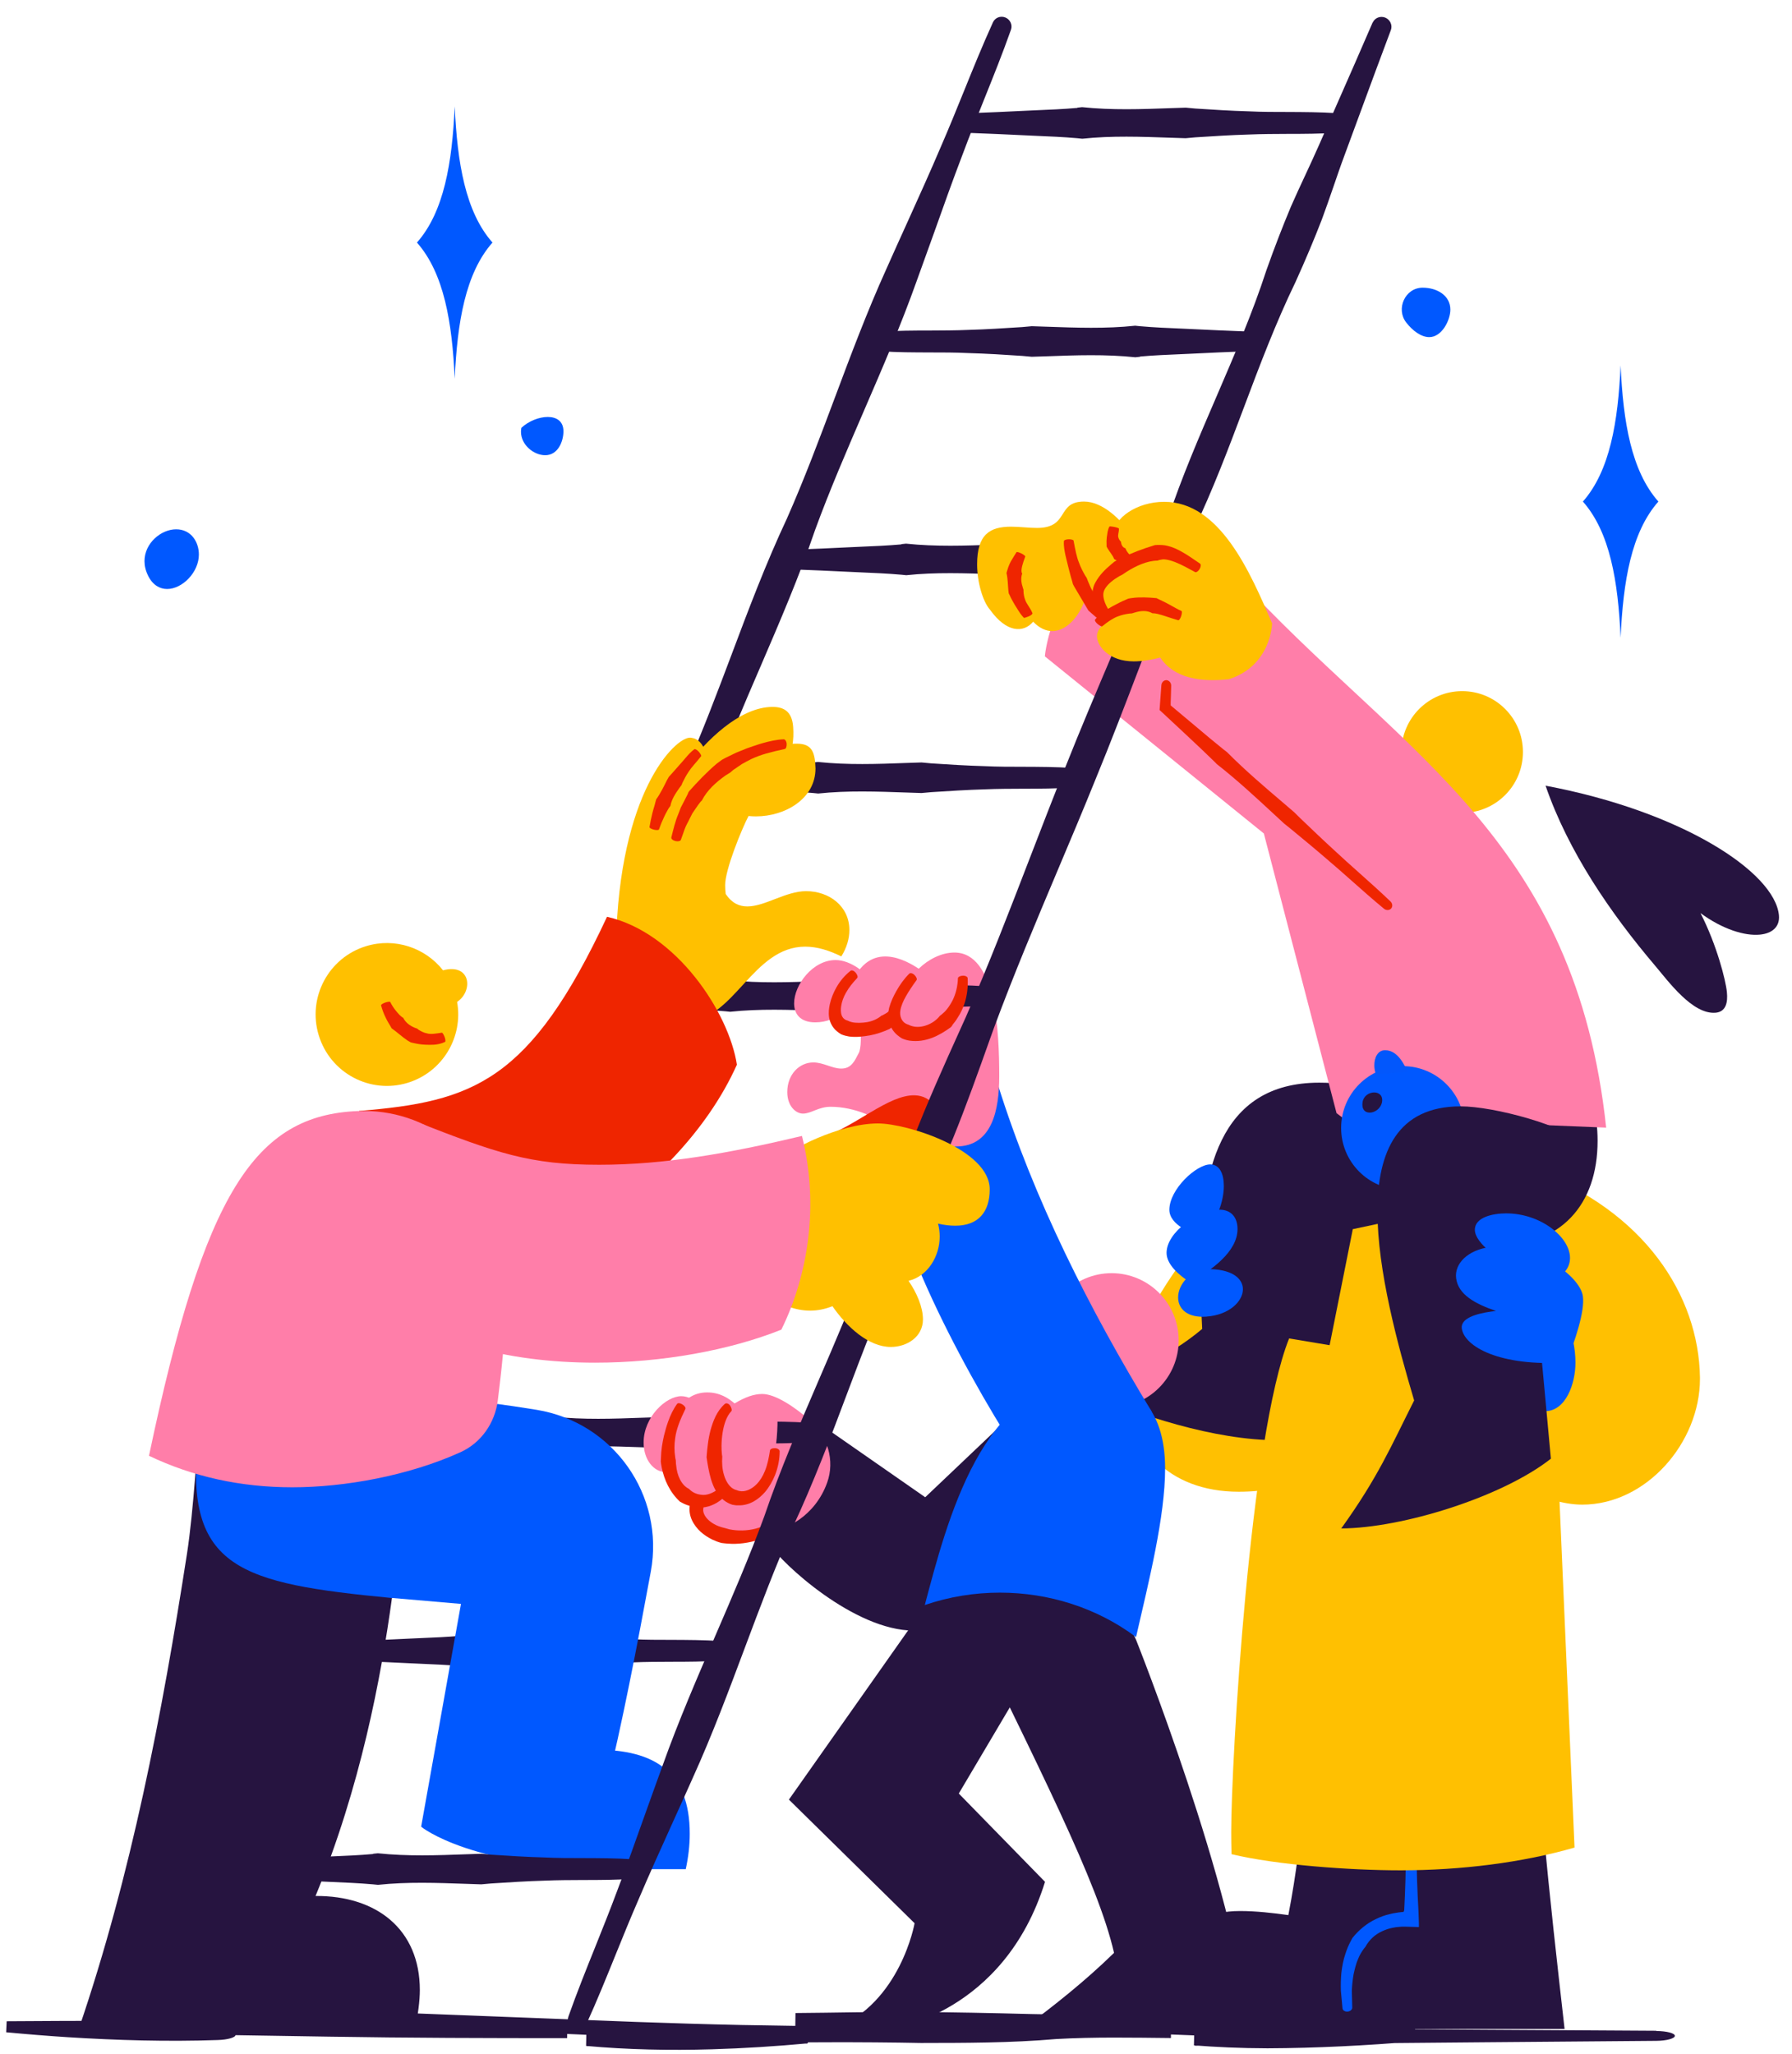 <svg width="178" height="204" viewBox="0 0 178 204" fill="none" xmlns="http://www.w3.org/2000/svg">
  <g clip-path="url(#clip0_6756_70109)">
    <path d="M76.438 153.367C77.618 155.239 84.84 161.938 90.771 161.938C96.702 161.938 103.323 154.636 105.248 145.021L101.758 139.336L91.902 148.696L81.605 141.531C81.605 141.531 77.071 147.322 76.438 153.367Z" fill="#261440"/>
    <path d="M70.077 146.544C69.891 147.035 69.804 147.495 69.804 147.924C69.804 150.661 73.319 152.085 76.114 152.085H76.126C77.971 152.085 80.964 150.586 82.163 147.24C82.951 145.045 82.2 142.582 80.442 141.046C78.927 139.721 77.02 138.44 75.71 138.44C74.89 138.44 74.027 138.744 72.965 139.379C72.35 138.85 71.499 138.284 70.239 138.284C67.413 138.284 66.537 141.493 66.537 142.364C66.537 143.621 68.214 145.374 70.071 146.55" fill="#FF7EA9"/>
    <path d="M79.257 149.424C77.264 152.198 74.258 153.031 71.885 152.509C70.445 152.192 68.892 151.004 69.215 149.536C69.55 148.012 71.83 146.569 74.084 147.067C74.643 147.191 75.171 147.403 75.73 147.627" fill="#FF7EA9"/>
    <path d="M70.501 148.79C70.7 148.56 70.93 148.342 71.209 148.168C71.6 147.919 72.048 147.732 72.513 147.633C73.401 147.422 74.29 147.596 75.252 147.956C75.426 148.019 75.644 147.863 75.737 147.621C75.83 147.378 75.774 147.123 75.606 147.048C74.675 146.613 73.464 146.246 72.29 146.433C71.681 146.513 71.091 146.7 70.538 146.986C70.153 147.185 69.781 147.428 69.433 147.732L69.191 147.95C68.905 148.348 68.657 148.808 68.545 149.337C68.421 149.872 68.501 150.469 68.719 150.948C69.172 151.918 69.961 152.509 70.768 152.907C71.054 153.038 71.352 153.156 71.669 153.237C71.868 153.268 72.066 153.28 72.259 153.299C73.333 153.386 74.395 153.231 75.395 152.913C76.109 152.671 76.792 152.354 77.42 151.937C78.196 151.427 78.91 150.749 79.438 149.978C79.544 149.822 79.463 149.573 79.252 149.424C79.041 149.275 78.786 149.256 78.674 149.381C78.121 150.009 77.5 150.587 76.823 151.029C76.283 151.383 75.693 151.651 75.066 151.812C74.203 152.036 73.296 152.055 72.445 151.881L72.01 151.757C71.793 151.713 71.576 151.645 71.358 151.564C70.75 151.327 70.172 150.892 69.948 150.388C69.712 149.903 69.905 149.374 70.371 148.945L70.495 148.784L70.501 148.79Z" fill="#EF2500"/>
    <path d="M118.619 123.606C115.775 127.394 112.023 132.749 112.023 137.967C112.023 143.515 115.948 148.148 123.041 148.148C133.673 148.148 141.691 140.044 141.691 128.619C141.691 122.35 138.691 116.814 131.611 116.814C128.034 116.814 123.233 118.432 121.072 119.974" fill="#FFC001"/>
    <path d="M140.281 109.681C136.965 108.455 134.611 107.522 131.04 107.522C120.967 107.522 119.228 116.628 119.228 125.858C119.228 127.929 119.315 130 119.414 131.978C116.029 134.839 111.502 136.854 107.496 138.054C112.999 140.561 120.675 143.036 126.941 143.036C128.096 143.036 129.202 142.949 130.239 142.768L134.375 122.07L146.504 119.501C146.504 119.501 146.74 111.627 140.288 109.687" fill="#261440"/>
    <path d="M119.589 122.475C119.502 122.556 119.371 122.587 119.21 122.587C118.496 122.587 116.154 121.673 116.154 120.149C116.154 118.109 118.831 115.64 120.216 115.64C121.135 115.64 121.564 116.566 121.564 117.773C121.564 119.303 120.874 121.299 119.589 122.475Z" fill="#0058FF"/>
    <path d="M118.223 127.357C117.049 126.61 115.875 125.547 115.875 124.427C115.875 122.337 119.086 120.136 121.129 120.136C122.315 120.136 122.924 120.926 122.924 122.058C122.924 124.334 120.291 126.175 118.216 127.357" fill="#0058FF"/>
    <path d="M119.843 130.759C119.713 130.766 119.595 130.772 119.47 130.772C117.762 130.772 117.023 129.864 117.023 128.85C117.023 127.544 118.241 126.045 120.185 126.045C120.24 126.045 120.29 126.045 120.346 126.045C122.52 126.132 123.458 127.046 123.458 128.041C123.458 129.254 122.073 130.598 119.843 130.753" fill="#0058FF"/>
    <path d="M91.865 159.561L78.363 178.724L90.846 191.001C90.846 191.001 89.468 198.9 82.86 201.493H88.48C88.48 201.493 99.709 200.05 103.802 186.89L95.237 178.12L108.025 156.526C108.025 156.526 100.38 151.725 91.865 159.567" fill="#261440"/>
    <path d="M94.199 157.061C103.329 175.826 109.049 186.927 110.657 193.943C107.844 196.698 104.639 199.248 101.59 201.494H124.047C122.625 187.35 112.849 162.864 112.849 162.864C107.254 150.344 94.205 157.061 94.205 157.061" fill="#261440"/>
    <path d="M117.079 133.11C117.079 136.792 114.098 139.777 110.415 139.777C106.733 139.777 103.758 136.792 103.758 133.11C103.758 129.428 106.739 126.442 110.415 126.442C114.092 126.442 117.079 129.428 117.079 133.11Z" fill="#FF7EA9"/>
    <path d="M91.864 159.399C94.286 158.572 96.813 158.168 99.323 158.168C104.167 158.168 108.961 159.673 112.843 162.584C114.104 157.08 115.731 150.655 115.731 145.828C115.731 139.677 112.532 137.053 108.172 137.053C97.559 137.053 94.037 151.227 91.857 159.412" fill="#0058FF"/>
    <path d="M103.839 148.267C99.548 142.738 90.48 127.17 88.549 117.785C88.549 117.785 89.189 108.823 99.138 107.771C102.703 119.122 108.205 130.006 114.403 140.194" fill="#0058FF"/>
    <path d="M84.505 97.895C86.349 93.137 90.163 95.488 91.256 96.203C92.243 95.252 93.547 94.599 94.802 94.599C98.951 94.599 99.255 102.485 99.255 106.895C99.255 110.222 98.559 113.86 94.963 113.86C94.336 113.86 93.628 113.749 92.814 113.512C89.734 113.008 87.536 111.976 86.008 110.633C84.89 110.185 83.698 109.917 82.499 109.917C81.3 109.917 80.58 110.595 79.76 110.595C79.052 110.595 78.201 109.855 78.201 108.456C78.201 106.683 79.412 105.514 80.785 105.514C81.785 105.514 82.666 106.123 83.561 106.123C84.573 106.123 84.884 105.389 85.337 104.506C85.927 102.815 84.822 98.349 84.499 97.895" fill="#FF7EA9"/>
    <path d="M132.761 110.558L125.538 82.775L103.789 65.187C103.789 65.187 104.131 59.925 109.136 54.172L141.965 80.145L146.549 114.663C146.549 114.663 141.624 117.455 132.761 110.552" fill="#FF7EA9"/>
    <path d="M129.63 177.854C129.245 181.983 128.779 186.057 127.972 190.193C126.45 189.982 124.773 189.789 123.171 189.789C116.942 189.789 114.793 194.621 114.793 197.75C114.793 199.006 115.079 200.256 115.557 201.5H142.647L141.417 179.831" fill="#261440"/>
    <path d="M140.964 171.479C140.275 174.775 140.144 179.825 140.144 184.558C140.144 186.71 140.169 188.794 140.182 190.622C139.989 190.616 139.803 190.61 139.61 190.61C136.052 190.61 133.723 192.787 133.723 197.681C133.723 198.509 133.859 199.995 134.164 201.5H155.41C153.938 188.452 152.41 175.241 152.199 162.168" fill="#261440"/>
    <path d="M134.183 192.749C133.96 193.166 133.78 193.595 133.643 194.031C133.426 194.653 133.314 195.293 133.239 195.927C133.184 196.531 133.171 197.122 133.19 197.713L133.351 199.454C133.37 199.659 133.606 199.802 133.86 199.777C134.121 199.752 134.326 199.572 134.32 199.379L134.277 197.706C134.301 197.159 134.357 196.618 134.45 196.083C134.568 195.536 134.699 195.001 134.916 194.509C135.059 194.161 135.245 193.838 135.463 193.545L135.624 193.346C135.984 192.681 136.556 192.134 137.258 191.81C137.605 191.648 137.972 191.518 138.357 191.449C138.543 191.406 138.736 191.381 138.934 191.369C139.034 191.362 139.127 191.344 139.226 191.344H139.674L140.94 191.381V190.995L140.903 189.926L140.816 188.234L140.754 186.636C140.723 185.871 140.723 185.106 140.717 184.334C140.717 183.377 140.704 182.388 140.649 181.411C140.636 181.212 140.419 181.057 140.158 181.057C139.897 181.057 139.686 181.212 139.68 181.411C139.63 182.388 139.63 183.383 139.63 184.341C139.63 185.106 139.63 185.871 139.605 186.642L139.549 188.24L139.512 189.043L139.493 189.441C139.487 189.565 139.481 189.752 139.475 189.733C139.462 189.77 139.444 189.801 139.431 189.826C139.431 189.839 139.438 189.857 139.431 189.87L139.313 189.888H139.27L139.108 189.907C138.99 189.913 138.872 189.938 138.754 189.957C138.518 189.988 138.282 190.031 138.046 190.094C137.574 190.199 137.109 190.373 136.661 190.591C135.761 191.014 134.96 191.68 134.339 192.463L134.183 192.749Z" fill="#0058FF"/>
    <path d="M128.048 132.924C124.16 142.626 122.297 174.85 122.297 181.921C122.297 182.661 122.309 183.401 122.328 184.142C126.781 185.217 134.097 185.746 139.109 185.746C145.145 185.746 151.213 184.981 156.399 183.488L154.399 137.327" fill="#FFC001"/>
    <path d="M152.213 116.149C163.373 120.229 168.733 128.688 168.857 136.78C168.857 136.836 168.857 136.891 168.857 136.947C168.857 143.248 163.541 149.43 157.163 149.43C153.281 149.43 147.679 146.47 144.76 141.506C144.76 141.506 134.73 116.728 152.213 116.149Z" fill="#FFC001"/>
    <path d="M81.691 112.94C84.939 111.907 88.256 108.692 90.877 108.779C92.547 108.835 93.38 110.241 93.324 111.852C93.206 115.241 89.299 116.23 86.2 116.131C84.964 116.087 83.772 115.876 82.791 115.54" fill="#EF2500"/>
    <path d="M54.514 174.009C56.117 173.916 57.644 173.767 59.172 173.767C65.047 173.767 68.513 175.987 68.513 182.119C68.513 183.295 68.364 184.495 68.115 185.633H61.892C46.888 185.633 41.826 181.41 41.826 181.41L54.508 174.015L54.514 174.009Z" fill="#0058FF"/>
    <path d="M157.049 105.956C158.055 108.083 158.689 110.714 158.689 113.295C158.689 119.645 155.068 123.781 148.305 123.781C143.802 123.781 143.492 123.657 143.492 120.062C143.492 119.054 143.566 118.034 143.566 117.145C143.566 115.658 143.225 111.653 143.225 109.234C143.225 108.375 143.256 107.517 143.336 106.653C147.845 105.801 152.516 106.391 157.055 105.956" fill="#261440"/>
    <path d="M151.274 74.684C151.274 78.024 148.573 80.729 145.238 80.729C141.903 80.729 139.201 78.024 139.201 74.684C139.201 71.344 141.903 68.639 145.238 68.639C148.573 68.639 151.274 71.344 151.274 74.684Z" fill="#FFC000"/>
    <path d="M168.913 90.687C170.528 93.84 171.422 97.361 171.534 98.536C171.633 99.544 171.447 100.476 170.422 100.576C170.416 100.576 170.404 100.576 170.397 100.576C168.118 100.763 165.721 97.46 164.423 95.93C159.982 90.706 155.772 84.567 153.523 78.03C167.062 80.574 176.291 86.613 176.701 90.898C176.807 92.03 176.049 92.702 174.807 92.82C173.316 92.963 171.124 92.304 168.907 90.681" fill="#261440"/>
    <path d="M136.344 2.233C135.189 4.92 134.009 7.6 132.829 10.281L130.997 14.454C130.568 15.431 130.115 16.395 129.668 17.365C129.177 18.416 128.687 19.467 128.221 20.537C127.42 22.453 126.619 24.505 125.793 26.837C124.408 31.098 122.594 35.296 120.849 39.351C119.135 43.325 117.359 47.436 115.98 51.603C114.253 56.088 112.341 60.597 110.49 64.951C108.919 68.645 107.298 72.464 105.795 76.258C104.596 79.243 103.441 82.247 102.279 85.251C100.273 90.457 98.199 95.837 95.932 101.017L95.398 102.199C93.765 105.813 92.076 109.557 90.635 113.32C89.647 115.832 88.71 118.364 87.772 120.895C87.163 122.543 86.554 124.185 85.927 125.833C84.542 129.602 82.921 133.365 81.35 137.004C79.456 141.407 77.493 145.96 75.922 150.575C74.456 154.586 72.724 158.585 71.053 162.454C69.252 166.621 67.389 170.925 65.836 175.285C65.246 176.902 64.668 178.525 64.085 180.148C63.172 182.717 62.259 185.286 61.284 187.836C60.601 189.677 59.868 191.493 59.141 193.315C58.228 195.585 57.284 197.936 56.452 200.293C56.284 200.772 56.539 201.307 57.017 201.5C57.495 201.693 58.036 201.481 58.247 201.015C59.284 198.738 60.234 196.387 61.153 194.117C61.886 192.301 62.625 190.491 63.408 188.688C64.476 186.175 65.606 183.681 66.73 181.193C67.438 179.632 68.146 178.071 68.836 176.516C70.749 172.293 72.394 167.896 73.984 163.648C75.462 159.705 76.99 155.625 78.71 151.738C80.791 147.303 82.542 142.663 84.225 138.179C85.623 134.472 87.07 130.635 88.691 126.953C89.386 125.33 90.094 123.706 90.802 122.089C91.877 119.626 92.957 117.17 93.982 114.694C94.224 114.116 94.467 113.537 94.703 112.953C95.994 109.756 97.162 106.484 98.292 103.306L98.702 102.162C100.665 96.85 102.907 91.533 105.074 86.395C106.329 83.429 107.577 80.468 108.782 77.489C110.341 73.708 111.819 69.827 113.253 66.076C114.943 61.66 116.688 57.089 118.539 52.704C120.451 48.711 122.035 44.519 123.557 40.464C125.109 36.328 126.724 32.056 128.687 28C129.699 25.768 130.55 23.74 131.301 21.793C131.705 20.705 132.084 19.61 132.463 18.509C132.81 17.502 133.152 16.488 133.525 15.493L135.121 11.164C136.127 8.434 137.133 5.697 138.158 2.979C138.338 2.494 138.077 1.947 137.593 1.748C137.108 1.555 136.555 1.773 136.35 2.245" fill="#261440"/>
    <path d="M20.531 201.002C21.686 198.315 22.866 195.635 24.046 192.954L25.878 188.781C26.307 187.804 26.76 186.84 27.207 185.87C27.698 184.819 28.189 183.768 28.654 182.698C29.456 180.783 30.257 178.73 31.083 176.398C32.468 172.137 34.281 167.939 36.026 163.884C37.74 159.91 39.517 155.799 40.895 151.632C42.622 147.147 44.535 142.638 46.386 138.285C47.957 134.59 49.578 130.771 51.081 126.978C52.279 123.992 53.441 120.988 54.596 117.984C56.602 112.778 58.676 107.398 60.943 102.218L61.477 101.036C63.111 97.422 64.8 93.678 66.241 89.915C67.228 87.403 68.166 84.871 69.104 82.34C69.712 80.692 70.321 79.05 70.948 77.402C72.333 73.633 73.954 69.87 75.525 66.231C77.42 61.828 79.382 57.275 80.953 52.661C82.419 48.649 84.152 44.65 85.822 40.781C87.624 36.614 89.487 32.31 91.039 27.95C91.629 26.333 92.207 24.71 92.791 23.087C93.704 20.518 94.617 17.95 95.592 15.399C96.275 13.559 97.008 11.742 97.734 9.92C98.647 7.65 99.591 5.299 100.423 2.942C100.591 2.463 100.336 1.928 99.858 1.735C99.38 1.542 98.84 1.754 98.629 2.22C97.591 4.503 96.641 6.848 95.722 9.118C94.989 10.934 94.25 12.744 93.468 14.547C92.399 17.06 91.269 19.554 90.145 22.042C89.437 23.603 88.729 25.164 88.04 26.719C86.127 30.942 84.481 35.339 82.891 39.587C81.413 43.53 79.885 47.61 78.165 51.498C76.084 55.932 74.333 60.572 72.65 65.056C71.252 68.763 69.805 72.6 68.184 76.288C67.489 77.912 66.781 79.535 66.073 81.152C64.999 83.615 63.918 86.072 62.893 88.547C62.651 89.126 62.409 89.704 62.173 90.289C60.881 93.485 59.713 96.757 58.583 99.935L58.173 101.079C56.211 106.391 53.969 111.709 51.801 116.846C50.547 119.813 49.298 122.773 48.093 125.752C46.535 129.534 45.056 133.415 43.622 137.165C41.933 141.581 40.188 146.152 38.337 150.537C36.424 154.53 34.84 158.722 33.319 162.777C31.76 166.913 30.151 171.186 28.183 175.241C27.17 177.474 26.319 179.501 25.568 181.448C25.164 182.536 24.785 183.631 24.407 184.732C24.059 185.739 23.717 186.753 23.345 187.748L21.748 192.077C20.742 194.808 19.736 197.544 18.712 200.262C18.531 200.747 18.792 201.294 19.277 201.493C19.761 201.686 20.314 201.469 20.519 200.996" fill="#261440"/>
    <path d="M107.018 10.716C106.323 10.772 105.627 10.828 104.938 10.859L101.932 10.996C100.038 11.089 98.137 11.177 96.243 11.245C95.908 11.257 95.641 11.705 95.641 12.234C95.641 12.762 95.908 13.185 96.243 13.198C98.15 13.266 100.056 13.353 101.963 13.447L104.932 13.583C105.627 13.614 106.323 13.671 107.018 13.726L107.503 13.776C110.415 13.465 113.39 13.577 116.272 13.677L117.769 13.726L118.738 13.639C120.514 13.527 122.284 13.409 124.066 13.36C125.346 13.304 126.625 13.304 127.904 13.297C129.5 13.297 131.146 13.291 132.773 13.179C133.103 13.161 133.363 12.719 133.363 12.203C133.363 11.687 133.103 11.264 132.773 11.239C131.146 11.133 129.488 11.127 127.892 11.12C126.619 11.12 125.339 11.12 124.06 11.058C122.278 11.009 120.501 10.897 118.719 10.778L117.781 10.691L116.272 10.741C113.397 10.847 110.415 10.953 107.49 10.642L107.018 10.691V10.716Z" fill="#261440"/>
    <path d="M113.241 35.408C113.937 35.352 114.632 35.296 115.322 35.265L118.328 35.128C120.222 35.035 122.122 34.947 124.016 34.879C124.352 34.867 124.619 34.419 124.619 33.89C124.619 33.361 124.352 32.938 124.016 32.926C122.11 32.858 120.203 32.771 118.297 32.677L115.328 32.541C114.632 32.509 113.937 32.453 113.241 32.397L112.757 32.348C109.844 32.659 106.869 32.547 103.987 32.447L102.491 32.397L101.522 32.484C99.746 32.596 97.976 32.715 96.193 32.764C94.914 32.82 93.641 32.82 92.361 32.827C90.765 32.827 89.12 32.833 87.492 32.945C87.163 32.963 86.902 33.405 86.902 33.921C86.902 34.437 87.163 34.86 87.492 34.885C89.126 34.997 90.772 34.997 92.374 35.003C93.647 35.003 94.926 35.003 96.206 35.066C97.982 35.115 99.764 35.227 101.547 35.346L102.485 35.432L103.994 35.383C106.869 35.277 109.844 35.171 112.775 35.482L113.247 35.432L113.241 35.408Z" fill="#261440"/>
    <path d="M89.53 54.066C88.834 54.122 88.139 54.178 87.45 54.209L84.444 54.346C82.549 54.439 80.649 54.526 78.755 54.594C78.419 54.607 78.152 55.055 78.152 55.583C78.152 56.112 78.419 56.535 78.755 56.547C80.661 56.616 82.568 56.703 84.475 56.796L87.443 56.933C88.139 56.964 88.834 57.02 89.53 57.076L90.014 57.126C92.927 56.815 95.902 56.927 98.784 57.026L100.28 57.076L101.249 56.989C103.026 56.877 104.796 56.759 106.578 56.709C107.857 56.653 109.13 56.653 110.41 56.647C112.006 56.647 113.652 56.641 115.279 56.529C115.608 56.51 115.869 56.069 115.869 55.552C115.869 55.036 115.608 54.613 115.279 54.588C113.646 54.476 112 54.476 110.397 54.47C109.124 54.47 107.845 54.47 106.566 54.408C104.789 54.358 103.007 54.246 101.224 54.128L100.287 54.041L98.778 54.091C95.902 54.197 92.927 54.302 89.996 53.991L89.524 54.041L89.53 54.066Z" fill="#261440"/>
    <path d="M80.784 75.748C80.088 75.803 79.393 75.859 78.703 75.891L75.698 76.027C73.803 76.121 71.903 76.208 70.009 76.276C69.673 76.289 69.406 76.736 69.406 77.265C69.406 77.794 69.673 78.217 70.009 78.229C71.915 78.297 73.822 78.385 75.729 78.478L78.697 78.615C79.393 78.646 80.088 78.702 80.784 78.758L81.268 78.808C84.181 78.496 87.156 78.609 90.038 78.708L91.534 78.758L92.503 78.671C94.279 78.559 96.049 78.441 97.832 78.391C99.111 78.335 100.384 78.335 101.664 78.329C103.26 78.329 104.906 78.322 106.533 78.21C106.862 78.192 107.123 77.75 107.123 77.234C107.123 76.718 106.862 76.295 106.533 76.27C104.906 76.164 103.254 76.158 101.651 76.152C100.378 76.152 99.099 76.152 97.819 76.09C96.037 76.04 94.261 75.928 92.478 75.81L91.541 75.723L90.031 75.772C87.156 75.878 84.175 75.984 81.25 75.673L80.778 75.723L80.784 75.748Z" fill="#261440"/>
    <path d="M72.04 97.422C71.344 97.478 70.649 97.534 69.959 97.565L66.953 97.702C65.059 97.796 63.159 97.882 61.264 97.951C60.929 97.963 60.662 98.411 60.662 98.94C60.662 99.469 60.929 99.891 61.264 99.904C63.171 99.972 65.078 100.059 66.984 100.153L69.953 100.289C70.649 100.321 71.344 100.377 72.04 100.433L72.524 100.482C75.437 100.171 78.412 100.283 81.293 100.383L82.79 100.433L83.759 100.345C85.535 100.234 87.305 100.115 89.088 100.066C90.367 100.01 91.64 100.01 92.92 100.003C94.516 100.003 96.162 99.997 97.789 99.885C98.118 99.867 98.379 99.425 98.379 98.909C98.379 98.392 98.118 97.97 97.789 97.945C96.155 97.833 94.51 97.833 92.907 97.827C91.634 97.827 90.355 97.827 89.075 97.764C87.299 97.715 85.517 97.603 83.734 97.484L82.796 97.397L81.287 97.447C78.412 97.553 75.431 97.659 72.506 97.348L72.034 97.397L72.04 97.422Z" fill="#261440"/>
    <path d="M63.296 119.097C62.6 119.153 61.904 119.209 61.215 119.24L58.209 119.377C56.315 119.47 54.415 119.557 52.52 119.626C52.185 119.638 51.918 120.086 51.918 120.615C51.918 121.143 52.185 121.566 52.52 121.579C54.427 121.647 56.334 121.734 58.24 121.827L61.209 121.964C61.904 121.995 62.6 122.051 63.296 122.107L63.78 122.157C66.693 121.846 69.668 121.958 72.549 122.058L74.046 122.107L75.015 122.02C76.791 121.908 78.561 121.79 80.344 121.74C81.623 121.684 82.896 121.684 84.175 121.678C85.772 121.678 87.417 121.672 89.044 121.56C89.374 121.541 89.635 121.1 89.635 120.584C89.635 120.067 89.374 119.644 89.044 119.62C87.411 119.508 85.765 119.508 84.163 119.501C82.89 119.501 81.611 119.501 80.331 119.439C78.555 119.389 76.772 119.277 74.99 119.159L74.052 119.072L72.543 119.122C69.668 119.228 66.693 119.333 63.761 119.022L63.289 119.072L63.296 119.097Z" fill="#261440"/>
    <path d="M54.546 140.773C53.85 140.829 53.154 140.885 52.465 140.916L49.459 141.053C47.565 141.146 45.665 141.233 43.77 141.302C43.435 141.314 43.168 141.762 43.168 142.29C43.168 142.819 43.435 143.242 43.77 143.254C45.677 143.323 47.584 143.41 49.49 143.503L52.459 143.64C53.154 143.671 53.85 143.727 54.546 143.783L55.03 143.833C57.943 143.522 60.918 143.634 63.799 143.733L65.296 143.783L66.265 143.696C68.041 143.584 69.811 143.466 71.594 143.416C72.873 143.36 74.146 143.36 75.425 143.354C77.022 143.354 78.667 143.348 80.294 143.236C80.624 143.217 80.885 142.776 80.885 142.259C80.885 141.743 80.624 141.32 80.294 141.295C78.661 141.19 77.015 141.183 75.413 141.177C74.14 141.177 72.861 141.177 71.581 141.115C69.805 141.065 68.022 140.953 66.24 140.835L65.302 140.748L63.793 140.798C60.918 140.903 57.943 141.009 55.011 140.698L54.539 140.748L54.546 140.773Z" fill="#261440"/>
    <path d="M45.801 162.454C45.106 162.51 44.41 162.565 43.721 162.597L40.715 162.733C38.821 162.827 36.92 162.914 35.026 162.982C34.691 162.995 34.424 163.442 34.424 163.971C34.424 164.5 34.691 164.923 35.026 164.935C36.933 165.004 38.84 165.091 40.746 165.184L43.715 165.321C44.41 165.352 45.106 165.408 45.801 165.464L46.286 165.514C49.199 165.203 52.173 165.315 55.055 165.414L56.552 165.464L57.521 165.377C59.297 165.265 61.067 165.147 62.849 165.097C64.129 165.041 65.402 165.041 66.688 165.035C68.284 165.035 69.929 165.028 71.557 164.916C71.886 164.898 72.147 164.456 72.147 163.94C72.147 163.424 71.886 163.001 71.557 162.976C69.923 162.87 68.271 162.864 66.675 162.858C65.402 162.858 64.123 162.858 62.843 162.796C61.067 162.746 59.285 162.634 57.502 162.516L56.564 162.429L55.055 162.478C52.18 162.584 49.199 162.69 46.273 162.379L45.801 162.429V162.454Z" fill="#261440"/>
    <path d="M37.057 184.128C36.362 184.184 35.666 184.24 34.977 184.271L31.971 184.408C30.077 184.502 28.176 184.589 26.282 184.657C25.947 184.669 25.68 185.117 25.68 185.646C25.68 186.175 25.947 186.598 26.282 186.61C28.189 186.678 30.095 186.765 32.002 186.859L34.971 186.996C35.666 187.027 36.362 187.083 37.057 187.139L37.542 187.188C40.455 186.877 43.429 186.989 46.311 187.089L47.808 187.139L48.777 187.052C50.553 186.94 52.323 186.821 54.105 186.772C55.385 186.716 56.658 186.716 57.943 186.709C59.539 186.709 61.185 186.703 62.812 186.591C63.142 186.573 63.402 186.131 63.402 185.615C63.402 185.099 63.142 184.676 62.812 184.651C61.179 184.539 59.527 184.539 57.931 184.533C56.658 184.533 55.378 184.533 54.099 184.47C52.323 184.421 50.54 184.309 48.758 184.191L47.82 184.103L46.311 184.153C43.436 184.259 40.461 184.365 37.529 184.054L37.057 184.103V184.128Z" fill="#261440"/>
    <path d="M102.627 61.748C103.255 62.395 103.901 62.675 104.522 62.675C106.031 62.675 107.403 61.032 107.956 58.986C108.894 60.093 110.223 60.933 111.353 60.933C112.571 60.933 113.558 59.95 113.558 57.257C113.558 56.075 113.148 54.16 112.403 53.127C111.322 51.573 109.515 49.812 107.677 49.812C104.901 49.812 106.254 52.431 103.006 52.431C102.155 52.431 101.28 52.306 100.429 52.306C98.305 52.306 97.057 53.084 97.057 56.044C97.057 57.817 97.622 59.733 98.33 60.541C99.982 62.861 101.665 62.873 102.621 61.748" fill="#FFC000"/>
    <path d="M108.21 60.721C108.359 60.87 108.545 61.001 108.694 61.144C108.911 61.355 109.197 61.523 109.446 61.704C109.98 61.99 110.557 62.257 111.197 62.257C111.309 62.27 111.402 62.052 111.408 61.791C111.408 61.529 111.358 61.306 111.29 61.287C110.868 61.243 110.495 60.964 110.141 60.702C109.973 60.522 109.793 60.379 109.65 60.18C109.545 60.043 109.439 59.912 109.359 59.757L109.303 59.645C108.719 59.178 108.359 58.457 108.085 57.761C108.036 57.636 107.986 57.518 107.943 57.394L107.8 57.176C107.564 56.772 107.346 56.342 107.185 55.901C107.048 55.584 106.968 55.254 106.887 54.931C106.794 54.52 106.707 54.091 106.638 53.693C106.62 53.612 106.396 53.55 106.142 53.556C105.887 53.562 105.676 53.643 105.676 53.749C105.645 54.253 105.744 54.719 105.837 55.173C105.924 55.528 106.011 55.882 106.098 56.243C106.228 56.74 106.346 57.238 106.502 57.736L106.57 58.003C106.632 58.134 106.707 58.264 106.781 58.389C107.216 59.123 107.657 59.869 108.104 60.621L108.21 60.721Z" fill="#EF2500"/>
    <path d="M101.496 56.908C101.478 56.815 101.459 56.728 101.465 56.635C101.471 56.504 101.496 56.361 101.533 56.206C101.608 55.913 101.72 55.59 101.838 55.273C101.856 55.217 101.676 55.074 101.447 54.962C101.211 54.843 100.999 54.794 100.968 54.843C100.788 55.136 100.596 55.416 100.409 55.751C100.316 55.926 100.223 56.118 100.149 56.336C100.099 56.485 100.049 56.641 100.006 56.796L99.975 56.908C100.117 57.524 100.105 58.053 100.161 58.637L100.198 58.936L100.291 59.11C100.434 59.44 100.614 59.751 100.794 60.062L101.192 60.696C101.353 60.951 101.552 61.206 101.695 61.355C101.72 61.38 101.931 61.318 102.173 61.218C102.409 61.119 102.577 60.982 102.552 60.895C102.409 60.541 102.241 60.329 102.105 60.099C101.993 59.925 101.887 59.744 101.825 59.552C101.726 59.29 101.676 59.004 101.664 58.724V58.575L101.596 58.351C101.453 57.934 101.372 57.4 101.533 56.977L101.515 56.914L101.496 56.908Z" fill="#EF2500"/>
    <path d="M138.134 111.112C136.979 105.371 135.327 97.143 132.96 85.388L115.732 70.281C115.956 67.525 116.515 65.137 120.136 60.559L124.446 58.942C139.829 75.144 156.529 83.771 159.541 111.989L138.14 111.112H138.134Z" fill="#FF7EA9"/>
    <path d="M121.577 74.466L120.179 73.322L118.179 71.643L116.285 70.057V69.764L116.304 69.211L116.335 68.104C116.341 67.811 116.13 67.569 115.869 67.55C115.608 67.538 115.385 67.756 115.36 68.048L115.18 70.511L117.391 72.57L119.272 74.336L120.577 75.592L120.875 75.891C122.868 77.452 124.769 79.212 126.601 80.91L127.557 81.793L128.216 82.322C129.408 83.304 130.594 84.281 131.768 85.295C132.619 86.01 133.445 86.75 134.277 87.484C135.314 88.404 136.382 89.35 137.475 90.251C137.699 90.432 138.01 90.419 138.183 90.227C138.351 90.034 138.326 89.723 138.115 89.524C137.09 88.541 136.022 87.59 134.985 86.663C134.159 85.929 133.333 85.189 132.519 84.43C131.377 83.385 130.259 82.315 129.141 81.246L128.563 80.674L127.57 79.821C125.663 78.198 123.694 76.525 121.899 74.715L121.577 74.46V74.466Z" fill="#EF2500"/>
    <path d="M122.036 67.457C119.223 67.761 116.614 67.351 115.248 65.305C114.372 65.529 113.466 65.684 112.615 65.684C110.18 65.684 108.963 64.185 108.963 63.184C108.963 62.301 109.913 61.722 110.783 61.02C109.559 60.248 109.081 59.483 109.081 58.781C109.081 57.356 111.031 56.162 112.857 55.609C111.248 54.906 110.596 53.998 110.596 53.115C110.596 51.435 112.956 49.837 115.633 49.837C121.173 49.837 124.172 56.803 126.359 61.903C126.359 61.903 126.296 66.113 122.036 67.463" fill="#FFC000"/>
    <path d="M114.589 60.908C114.738 60.92 114.887 60.939 115.036 60.982C115.254 61.038 115.471 61.1 115.694 61.175C116.123 61.312 116.564 61.468 117.03 61.598C117.11 61.623 117.247 61.43 117.328 61.181C117.409 60.933 117.421 60.709 117.353 60.678C116.961 60.503 116.576 60.273 116.166 60.049C115.955 59.931 115.732 59.813 115.502 59.707L114.999 59.465L114.875 59.403C114.074 59.328 113.204 59.284 112.459 59.39C112.328 59.403 112.198 59.428 112.068 59.452L111.832 59.558C111.397 59.738 110.993 59.95 110.583 60.168C110.298 60.329 110.006 60.491 109.726 60.671C109.378 60.901 109.031 61.181 108.77 61.542C108.714 61.617 108.832 61.809 109.031 61.977C109.229 62.145 109.428 62.239 109.478 62.201C109.745 61.99 110.018 61.772 110.316 61.586C110.552 61.436 110.801 61.3 111.068 61.206C111.434 61.063 111.825 60.982 112.217 60.933L112.422 60.92C112.527 60.889 112.626 60.852 112.732 60.827C113.334 60.647 113.931 60.597 114.477 60.908H114.577H114.589Z" fill="#EF2500"/>
    <path d="M115.128 55.621C115.352 55.577 115.532 55.528 115.737 55.559C116.041 55.59 116.389 55.695 116.731 55.826C117.383 56.081 118.029 56.442 118.699 56.809C118.817 56.877 119.028 56.734 119.159 56.51C119.289 56.286 119.308 56.05 119.202 55.975C118.581 55.559 117.954 55.098 117.234 54.713C116.855 54.514 116.457 54.327 115.985 54.215C115.65 54.122 115.271 54.116 114.948 54.122L114.725 54.134C113.464 54.514 112.346 54.943 111.24 55.484L110.682 55.789C110.57 55.876 110.47 55.969 110.359 56.062C109.775 56.554 109.21 57.101 108.794 57.866C108.489 58.407 108.427 59.203 108.589 59.744C108.762 60.478 109.172 61.113 109.62 61.616C109.713 61.722 109.949 61.672 110.154 61.511C110.359 61.355 110.464 61.144 110.396 61.032C110.06 60.503 109.762 59.993 109.644 59.489C109.545 59.048 109.582 58.762 109.793 58.419C110.092 57.947 110.626 57.549 111.178 57.225L111.483 57.07L111.948 56.759C112.843 56.199 113.936 55.689 114.967 55.677L115.122 55.627L115.128 55.621Z" fill="#EF2500"/>
    <path d="M110.733 55.559C110.82 55.602 110.9 55.646 110.975 55.696C111.087 55.764 111.198 55.832 111.31 55.888C111.528 56 111.739 56.094 111.95 56.187C111.987 56.206 112.13 56.025 112.267 55.801C112.403 55.577 112.49 55.378 112.465 55.36C112.316 55.229 112.186 55.08 112.068 54.931C112.006 54.856 111.95 54.775 111.9 54.694C111.863 54.638 111.838 54.576 111.813 54.508L111.801 54.458C111.515 54.377 111.391 54.116 111.36 53.898C111.36 53.861 111.341 53.824 111.341 53.786L111.279 53.73C111.192 53.624 111.105 53.494 111.08 53.345C111.049 53.251 111.062 53.146 111.08 53.027C111.105 52.884 111.149 52.704 111.143 52.499C111.143 52.455 110.931 52.381 110.683 52.331C110.428 52.281 110.217 52.262 110.199 52.294C110.112 52.443 110.062 52.617 110.018 52.822C109.987 52.984 109.963 53.164 109.938 53.351C109.913 53.6 109.9 53.867 109.919 54.135V54.278C109.95 54.346 109.994 54.408 110.025 54.477C110.242 54.843 110.515 55.123 110.671 55.521L110.733 55.553V55.559Z" fill="#EF2500"/>
    <path d="M145.474 112.02C145.474 115.409 142.729 118.158 139.345 118.158C135.96 118.158 133.215 115.409 133.215 112.02C133.215 108.63 135.96 105.881 139.345 105.881C142.729 105.881 145.474 108.63 145.474 112.02Z" fill="#0058FF"/>
    <path d="M148.734 133.041C148.871 137.787 151.554 140.144 153.479 140.144C155.535 140.144 156.491 137.407 156.491 135.324C156.491 132.475 155.193 128.756 151.908 128.501" fill="#0058FF"/>
    <path d="M157.721 113.836C155.51 111.752 148.343 109.874 145.089 109.874C138.797 109.874 136.822 114.396 136.822 120.292C136.822 126.188 138.828 133.558 140.468 139.081C138.139 143.702 136.878 146.712 133.227 151.794C139.276 151.769 149.237 148.665 154.05 144.865L151.231 114.346" fill="#261440"/>
    <path d="M153.622 127.413C155.267 126.859 155.95 125.933 155.95 124.931C155.95 122.866 153.044 120.503 149.603 120.503C148.336 120.503 146.498 120.864 146.498 122.132C146.498 123.513 149.119 125.211 150.106 125.696C151.28 126.268 152.423 126.878 153.622 127.413Z" fill="#0058FF"/>
    <path d="M148.609 130.193C148.454 130.211 148.305 130.23 148.156 130.249C146.473 130.479 145.075 130.976 145.2 131.928C145.442 133.713 148.932 135.741 155.596 135.305C156.447 133.147 157.434 130.236 157.229 128.737C156.937 126.573 152.05 123.302 147.994 123.849C145.777 124.147 144.442 125.509 144.641 126.965C144.852 128.538 146.442 129.459 148.609 130.199" fill="#0058FF"/>
    <path d="M19.947 138.67C19.655 142.968 19.233 150.058 18.575 154.293C16.103 170.228 13.035 186.224 7.824 201.499H41.224C41.516 200.1 41.703 198.713 41.703 197.643C41.703 191.592 37.38 188.252 31.343 188.295C35.796 177.498 37.846 166.633 38.933 158.703C38.933 158.703 41.684 142.731 19.947 138.67Z" fill="#261440"/>
    <path d="M38.933 158.697L45.789 159.288L41.833 181.411L60.161 177.829C61.794 171.236 63.272 163.542 64.645 156.079C66.042 148.485 60.925 141.264 53.31 140.014C47.342 139.038 40.243 138.254 33.002 138.254C29.81 138.254 22.835 142.682 19.649 142.956C18.339 155.774 23.848 157.255 38.927 158.704" fill="#0058FF"/>
    <path d="M48.918 24.089C46.229 21.041 45.422 16.177 45.167 10.567C44.913 16.177 44.105 21.041 41.416 24.089C44.105 27.136 44.913 32 45.167 37.61C45.422 32 46.229 27.136 48.918 24.089Z" fill="#0058FF"/>
    <path d="M164.727 49.812C162.037 46.765 161.23 41.901 160.975 36.291C160.721 41.901 159.913 46.765 157.23 49.812C159.92 52.86 160.727 57.724 160.975 63.334C161.23 57.724 162.037 52.86 164.727 49.812Z" fill="#0058FF"/>
    <path d="M14.718 57.188C14.463 56.685 14.352 56.187 14.352 55.727C14.352 53.942 15.997 52.567 17.494 52.567C18.991 52.567 19.755 53.83 19.755 55.074C19.755 56.84 18.109 58.495 16.6 58.495C15.879 58.495 15.184 58.115 14.718 57.195" fill="#0058FF"/>
    <path d="M139.686 32.036C138.624 30.681 139.568 28.585 141.288 28.572H141.319C142.748 28.572 144.065 29.35 144.065 30.749C144.065 31.794 143.226 33.48 141.972 33.48C141.164 33.48 140.32 32.851 139.686 32.036Z" fill="#0058FF"/>
    <path d="M51.787 42.491C52.502 41.82 53.545 41.409 54.408 41.409C55.271 41.409 55.967 41.826 55.967 42.827C55.967 43.829 55.433 45.209 54.154 45.209C53.017 45.209 51.75 44.183 51.75 42.889C51.75 42.759 51.762 42.628 51.787 42.491Z" fill="#0058FF"/>
    <path d="M61.19 93.79C61.488 78.64 67.046 73.26 68.531 73.26C68.58 73.26 68.63 73.26 68.68 73.272C69.996 73.44 70.35 75.293 70.35 76.519C70.35 79.585 67.76 82.079 65.09 83.621C65.09 83.621 65.711 91.663 62.929 94.45L61.184 93.803L61.19 93.79Z" fill="#FFC000"/>
    <path d="M63.83 85.997C63.644 81.593 70.5 70.641 76.4 70.218C77.785 70.118 78.673 70.585 78.785 72.202C79.176 77.619 74.543 77.756 72.668 78.67C72.668 78.67 70.096 84.828 63.83 85.997Z" fill="#FFC000"/>
    <path d="M66.359 100.774C67.06 101.166 67.725 101.334 68.358 101.334C72.911 101.334 74.755 94.014 79.984 94.014C81.189 94.014 82.388 94.4 83.568 94.984C84.102 94.132 84.369 93.224 84.369 92.366C84.369 89.984 82.351 88.503 80.071 88.503C78.053 88.503 75.985 90.021 74.234 90.021C73.439 90.021 72.706 89.704 72.085 88.79C72.047 88.497 72.029 88.205 72.029 87.9C72.029 86.358 73.656 82.377 74.352 81.04C74.594 81.065 74.842 81.077 75.091 81.077C77.966 81.077 81.003 79.348 81.003 76.319C80.953 74.733 80.686 73.856 79.146 73.856C68.706 73.856 63.235 80.916 61.812 94.238L66.346 100.774H66.359Z" fill="#FFC000"/>
    <path d="M36.225 127.88C37.001 128.402 38.218 128.601 39.616 128.601C50.229 128.601 67.24 119.011 73.196 105.738C72.395 100.539 67.184 92.609 60.297 91.048C52.645 107.424 47.006 109.408 35.672 110.328L36.225 127.88Z" fill="#EF2500"/>
    <path d="M45.404 99.5C46.031 102.989 43.963 106.472 40.498 107.536C36.753 108.68 32.797 106.565 31.66 102.815C30.517 99.071 32.629 95.103 36.368 93.965C39.243 93.088 42.249 94.133 44.007 96.365C45.36 95.999 46.118 96.496 46.342 97.218C46.565 97.958 46.236 98.94 45.41 99.5" fill="#FFC000"/>
    <path d="M39.975 101.042C39.876 100.967 39.776 100.886 39.689 100.799C39.571 100.662 39.441 100.538 39.329 100.389C39.112 100.121 38.919 99.823 38.764 99.512C38.733 99.456 38.503 99.487 38.261 99.568C38.012 99.655 37.832 99.779 37.851 99.848C37.963 100.252 38.106 100.644 38.292 101.029C38.379 101.235 38.497 101.421 38.602 101.614C38.689 101.745 38.764 101.881 38.845 102.024L38.901 102.124C39.453 102.51 39.931 102.97 40.49 103.343L40.795 103.517C40.869 103.536 40.938 103.561 41.018 103.573C41.428 103.666 41.838 103.741 42.248 103.753C42.54 103.772 42.838 103.766 43.13 103.753C43.496 103.722 43.869 103.642 44.204 103.474C44.273 103.443 44.254 103.219 44.161 102.976C44.068 102.733 43.95 102.553 43.894 102.559C43.602 102.597 43.322 102.653 43.049 102.671C42.832 102.684 42.608 102.69 42.397 102.622C42.099 102.572 41.819 102.416 41.565 102.261C41.521 102.23 41.478 102.192 41.441 102.155L41.198 102.068C40.745 101.881 40.285 101.57 40.056 101.085C40.031 101.073 40.006 101.054 39.981 101.042" fill="#EF2500"/>
    <path d="M49.447 139.074C49.168 141.307 47.802 143.285 45.752 144.218C40.579 146.569 34.194 147.707 29.04 147.707C23.885 147.707 19.128 146.649 14.799 144.578C20.283 118.481 25.301 110.744 35.567 110.34C42.448 110.072 48.361 114.793 49.683 121.56C50.764 127.089 50.162 133.34 49.447 139.074Z" fill="#FF7EA9"/>
    <path d="M77.598 115.167C78.201 114.259 83.362 111.572 87.206 111.572C90.137 111.572 98.31 114.166 98.31 118.115C98.31 120.336 97.205 121.729 94.882 121.729C94.329 121.729 93.752 121.654 93.174 121.523C93.286 121.94 93.342 122.369 93.342 122.805C93.342 124.745 92.174 126.742 90.243 127.202C91.069 128.39 91.677 129.827 91.677 131.027C91.677 132.787 90.069 133.77 88.485 133.77C86.281 133.77 84.119 131.786 82.685 129.721C81.958 130.013 81.219 130.162 80.468 130.162C78.946 130.162 77.412 129.559 75.965 128.359" fill="#FFC000"/>
    <path d="M37.056 128.296C41.937 133.265 50.471 135.33 59.103 135.33C65.742 135.33 72.45 134.111 77.611 132.052C80.244 126.71 81.399 119.725 79.66 112.815C72.363 114.551 65.966 115.676 59.513 115.676C52.613 115.676 49.384 114.544 41.211 111.348C41.211 111.348 28.169 116.031 37.056 128.296Z" fill="#FF7EA9"/>
    <path d="M135.345 109.445C135.45 108.823 136.003 108.493 136.494 108.493C136.916 108.493 137.295 108.736 137.295 109.24C137.295 109.949 136.661 110.496 136.047 110.496C135.655 110.496 135.326 110.26 135.326 109.712C135.326 109.625 135.332 109.538 135.351 109.439" fill="#261440"/>
    <path d="M136.673 106.695C136.568 106.428 136.512 106.111 136.512 105.8C136.512 105.047 136.835 104.301 137.58 104.301C138.915 104.301 139.505 105.881 139.865 106.44" fill="#0257FC"/>
    <path d="M87.126 95.407C84.319 96.421 82.922 98.803 82.922 100.489C82.922 101.757 83.878 102.286 85.089 102.286C88.257 102.286 89.871 100.159 90.878 97.659" fill="#FF7EA9"/>
    <path d="M86.803 97.764C86.151 96.638 84.499 95.345 83.003 95.345C80.711 95.345 78.879 97.826 78.879 99.649C78.879 100.7 79.494 101.533 80.978 101.533C83.214 101.533 84.841 99.879 85.673 97.982" fill="#FF7EA9"/>
    <path d="M88.554 102.044C88.814 101.838 89.05 101.608 89.28 101.384C89.603 101.048 89.895 100.694 90.137 100.315C90.609 99.606 90.945 98.841 91.23 98.082C91.28 97.945 91.119 97.758 90.876 97.659C90.634 97.559 90.392 97.578 90.336 97.702C90.007 98.393 89.616 99.046 89.15 99.606C88.914 99.904 88.641 100.153 88.361 100.389C88.162 100.545 87.951 100.682 87.728 100.793C87.678 100.825 87.622 100.849 87.566 100.862C87.169 101.192 86.672 101.415 86.144 101.509C85.629 101.596 85.026 101.614 84.597 101.509C84.448 101.471 84.306 101.422 84.194 101.359C84.113 101.335 84.039 101.31 83.97 101.272C83.79 101.167 83.666 101.024 83.585 100.787C83.517 100.557 83.504 100.234 83.554 99.923C83.616 99.469 83.79 99.015 84.026 98.598C84.318 98.076 84.716 97.584 85.144 97.13C85.231 97.043 85.169 96.807 85.001 96.608C84.834 96.409 84.616 96.322 84.492 96.409C83.914 96.856 83.43 97.441 83.076 98.069C82.79 98.573 82.567 99.12 82.43 99.711C82.343 100.122 82.281 100.551 82.356 101.048C82.43 101.54 82.697 102.062 83.113 102.404C83.256 102.529 83.405 102.634 83.56 102.722C83.827 102.833 84.088 102.896 84.343 102.939C85.094 103.032 85.722 102.939 86.405 102.827C87.076 102.703 87.74 102.473 88.38 102.18C88.442 102.137 88.498 102.087 88.56 102.037" fill="#EF2500"/>
    <path d="M90.839 96.825C90.193 97.491 88.814 99.412 88.814 100.688C88.814 101.963 89.796 102.678 91.038 102.678C93.118 102.678 95.634 100.594 95.634 97.267C95.634 97.142 95.634 97.018 95.621 96.887" fill="#FF7EA9"/>
    <path d="M94.573 101.832C94.79 101.57 94.989 101.303 95.157 101.017C95.424 100.619 95.616 100.177 95.778 99.742C96.07 98.896 96.163 98.007 96.119 97.148C96.107 96.993 95.883 96.887 95.623 96.9C95.362 96.912 95.151 97.03 95.151 97.161C95.126 97.913 94.958 98.641 94.648 99.294C94.474 99.63 94.287 99.947 94.051 100.233C93.896 100.438 93.704 100.613 93.505 100.774L93.362 100.88C92.71 101.72 91.517 102.155 90.642 101.919C90.493 101.888 90.356 101.825 90.232 101.763C90.145 101.738 90.058 101.707 89.983 101.664C89.567 101.446 89.331 100.917 89.437 100.333C89.511 99.891 89.716 99.418 89.965 98.977C90.275 98.423 90.66 97.864 91.039 97.341C91.114 97.242 91.027 97.018 90.841 96.831C90.66 96.651 90.418 96.589 90.313 96.701C89.791 97.223 89.369 97.82 89.021 98.448C88.741 98.946 88.493 99.474 88.319 100.09C88.207 100.532 88.195 101.036 88.319 101.521C88.45 102.012 88.741 102.478 89.145 102.808C89.282 102.926 89.431 103.032 89.586 103.125C89.847 103.243 90.12 103.318 90.387 103.355C91.952 103.561 93.306 102.845 94.443 102.018L94.592 101.844L94.573 101.832Z" fill="#EF2500"/>
    <path d="M164.521 201.68C158.721 201.643 152.908 201.612 147.107 201.575L138.065 201.512L131.717 201.444C129.42 201.419 127.115 201.401 124.799 201.376C122.917 201.351 120.955 201.425 118.632 201.469L118.595 203.13C120.706 203.298 123.228 203.416 125.904 203.422C130.792 203.403 135.723 203.148 140.605 202.738L140.561 201.388C136.518 201.313 132.494 201.164 128.538 200.996C119.967 200.636 111.099 200.138 102.398 200.02C98.51 199.92 94.591 199.839 90.678 199.815C86.766 199.79 82.865 199.895 79.015 199.92L78.996 201.357C80.804 201.463 82.555 201.562 84.288 201.668C92.25 202.078 100.491 202.265 108.589 202.327L116.309 202.371L116.322 200.785C112.502 200.772 108.695 200.723 104.838 200.971C100.336 201.401 95.802 201.438 91.119 201.45V202.868C91.312 202.868 91.529 202.868 91.74 202.875L91.759 201.463C85.368 201.369 78.853 201.382 72.438 201.425H69.879C66.085 201.407 62.228 201.351 58.253 201.432L58.216 203.186C62.34 203.559 66.55 203.646 70.705 203.521C73.891 203.428 77.071 203.223 80.238 202.931L80.183 201.214L73.637 201.108C70.165 201.034 66.687 200.928 63.191 200.803C55.229 200.492 47.105 200.182 39.249 199.877C35.87 199.777 32.442 199.69 28.995 199.678C25.549 199.69 22.083 199.765 18.624 199.827L18.599 201.481C21.419 201.643 24.232 201.755 27.027 201.823C35.504 202.085 44.149 202.246 52.508 202.358C53.763 202.371 55.017 202.389 56.328 202.402L56.34 200.772C48.571 200.679 40.578 200.598 32.678 200.629L22.431 200.667C17.028 200.679 11.631 200.692 6.209 200.704L0.663 200.735L0.613 201.83C2.657 202.023 4.7 202.19 6.743 202.321C11.6 202.626 16.636 202.775 21.605 202.601C22.617 202.576 23.406 202.346 23.4 202.091C23.393 201.83 22.592 201.631 21.592 201.637C16.643 201.705 11.624 201.556 6.787 201.245C4.762 201.114 2.743 200.947 0.725 200.747L0.675 201.842C2.52 201.842 4.371 201.823 6.234 201.861L22.487 202.103C25.884 202.159 29.281 202.215 32.66 202.265C40.572 202.396 48.571 202.414 56.334 202.414L56.346 200.785C55.036 200.785 53.782 200.785 52.527 200.785C44.18 200.785 35.541 200.723 27.132 200.331C24.331 200.169 21.518 200.001 18.704 199.839L18.68 201.494C22.127 201.444 25.573 201.394 29.002 201.351C32.43 201.338 35.839 201.382 39.212 201.444C47.062 201.593 55.179 201.923 63.16 202.309L73.674 202.756C75.835 202.825 77.996 202.887 80.158 202.955L80.102 201.239C76.959 201.481 73.817 201.656 70.68 201.736C69.445 201.767 68.209 201.78 66.973 201.774C64.085 201.774 61.184 201.674 58.365 201.457L58.328 203.21C62.259 203.074 66.178 203.055 70.022 202.987L72.438 202.943C78.878 202.806 85.356 202.775 91.74 202.899L91.759 201.488C91.542 201.488 91.33 201.481 91.126 201.475L91.113 202.893C95.783 202.893 100.429 202.893 104.931 202.501C108.689 202.29 112.508 202.365 116.303 202.402L116.315 200.816C113.744 200.797 111.173 200.772 108.608 200.754C100.503 200.66 92.274 200.555 84.331 200.219C82.605 200.132 80.866 200.045 79.077 199.958L79.058 201.394C82.89 201.338 86.772 201.208 90.653 201.214C94.535 201.226 98.423 201.313 102.267 201.438C111.024 201.842 119.899 202.228 128.488 202.489C132.45 202.607 136.481 202.707 140.543 202.775L140.499 201.425C135.649 201.842 130.736 202.054 125.886 201.898C123.284 201.836 120.83 201.693 118.744 201.506L118.706 203.167C120.986 203.142 122.911 203.061 124.824 203.074L131.724 202.987C133.835 202.962 135.947 202.931 138.058 202.906L147.207 202.825C152.976 202.775 158.752 202.732 164.521 202.682C165.546 202.676 166.366 202.445 166.366 202.184C166.366 201.923 165.559 201.712 164.534 201.705" fill="#261440"/>
    <path d="M69.879 139.908C69.202 139.038 68.314 138.658 67.675 138.658C66.153 138.658 63.93 140.723 63.93 143.261C63.93 145.027 64.986 146.184 66.066 146.184C67.383 146.184 68.165 144.498 68.619 143.167C69.004 142.054 69.445 140.997 69.879 139.908Z" fill="#FF7EA9"/>
    <path d="M77.201 140.231C77.226 140.43 77.233 140.673 77.233 140.946C77.233 144.081 76.593 148.546 73.444 148.546C72.749 148.546 72.233 148.26 71.867 147.806C71.395 148.553 70.73 149.112 69.854 149.112C68.153 149.112 66.246 147.116 66.246 144.106C66.246 142.426 66.855 140.747 67.712 139.261L77.201 140.231Z" fill="#FF7EA9"/>
    <path d="M71.711 144.467C71.68 144.168 71.662 143.864 71.668 143.559C71.674 143.123 71.711 142.688 71.78 142.259C71.91 141.463 72.165 140.648 72.643 140.15C72.724 140.076 72.674 139.833 72.531 139.609C72.394 139.392 72.146 139.298 71.991 139.429C71.183 140.163 70.842 141.108 70.581 142.016C70.457 142.495 70.364 142.974 70.308 143.459C70.264 143.801 70.227 144.143 70.202 144.485L70.184 144.728C70.295 145.45 70.407 146.177 70.624 146.911C70.848 147.633 71.183 148.41 71.891 148.988C72.14 149.181 72.426 149.337 72.73 149.436C72.935 149.474 73.134 149.511 73.332 149.498C74.469 149.536 75.369 148.883 75.978 148.192C76.413 147.676 76.742 147.098 76.984 146.494C77.282 145.742 77.444 144.927 77.444 144.131C77.444 143.969 77.233 143.832 76.978 143.82C76.717 143.808 76.5 143.913 76.481 144.056C76.376 144.765 76.233 145.468 75.978 146.09C75.779 146.588 75.5 147.054 75.14 147.415C74.643 147.919 73.978 148.199 73.444 148.074C73.338 148.062 73.258 148.018 73.171 147.987C73.028 147.956 72.898 147.894 72.767 147.813C72.407 147.577 72.09 147.085 71.922 146.507C71.742 145.935 71.693 145.288 71.742 144.66L71.711 144.454V144.467Z" fill="#EF2500"/>
    <path d="M67.724 149.237C68.009 149.393 68.32 149.504 68.63 149.592C69.09 149.716 69.531 149.741 70.015 149.685C70.934 149.529 71.605 149.026 72.164 148.478C72.263 148.379 72.183 148.136 71.996 147.956C71.81 147.775 71.593 147.688 71.506 147.757C71.015 148.167 70.406 148.466 69.885 148.466C69.624 148.46 69.301 148.41 69.046 148.292C68.86 148.211 68.692 148.105 68.543 147.968L68.444 147.869C67.661 147.496 67.245 146.494 67.165 145.536C67.133 145.375 67.14 145.201 67.127 145.026C67.096 144.921 67.078 144.809 67.065 144.697C66.972 144.087 66.972 143.459 67.065 142.831C67.121 142.383 67.245 141.942 67.394 141.512C67.581 140.978 67.829 140.449 68.084 139.92C68.133 139.814 68.003 139.615 67.786 139.479C67.568 139.342 67.338 139.311 67.258 139.423C66.873 139.951 66.587 140.555 66.376 141.152C66.202 141.631 66.065 142.122 65.941 142.626C65.786 143.322 65.668 144.044 65.655 144.771C65.643 144.902 65.637 145.026 65.637 145.157C65.668 145.362 65.686 145.568 65.736 145.779C65.978 146.948 66.512 148.18 67.537 149.131L67.736 149.237H67.724Z" fill="#EF2500"/>
    <path d="M68.351 78.782C68.202 79.05 68.084 79.336 67.935 79.603L67.63 80.188L67.394 80.804C67.065 81.569 66.885 82.365 66.686 83.161C66.649 83.304 66.835 83.466 67.09 83.528C67.345 83.59 67.581 83.534 67.63 83.41L68.015 82.327C68.14 81.967 68.351 81.643 68.506 81.301L68.773 80.779L69.102 80.294C69.258 80.07 69.407 79.84 69.581 79.634L69.717 79.498C70.239 78.471 71.139 77.675 72.046 77.028L72.543 76.717L72.829 76.469L73.698 75.878C74.002 75.71 74.313 75.536 74.636 75.38C75.102 75.162 75.58 74.988 76.07 74.845C76.679 74.671 77.325 74.516 77.952 74.385C78.083 74.36 78.151 74.13 78.139 73.875C78.126 73.62 77.983 73.415 77.841 73.421C77.126 73.452 76.431 73.614 75.766 73.8C75.238 73.95 74.723 74.136 74.195 74.317L73.121 74.752L72.071 75.262L71.704 75.461L71.17 75.859C70.202 76.686 69.307 77.619 68.438 78.596L68.332 78.776L68.351 78.782Z" fill="#EF2500"/>
    <path d="M65.146 79.504L65.01 80.014C64.941 80.257 64.861 80.493 64.805 80.742C64.687 81.202 64.594 81.669 64.513 82.135C64.494 82.216 64.699 82.334 64.954 82.396C65.209 82.459 65.432 82.446 65.457 82.371C65.6 81.955 65.767 81.544 65.96 81.146C66.047 80.935 66.165 80.736 66.27 80.537C66.345 80.394 66.426 80.257 66.525 80.126L66.593 80.033C66.718 79.355 67.115 78.777 67.494 78.242L67.699 77.968L67.78 77.757C67.96 77.383 68.152 77.016 68.382 76.674C68.543 76.426 68.724 76.189 68.922 75.965C69.158 75.686 69.413 75.399 69.643 75.101C69.686 75.039 69.575 74.846 69.407 74.653C69.233 74.46 69.034 74.355 68.966 74.41C68.63 74.659 68.357 74.964 68.103 75.263C67.898 75.499 67.699 75.748 67.481 75.978L66.6 76.973L66.438 77.147L66.252 77.477C65.929 78.124 65.612 78.783 65.177 79.392L65.146 79.51V79.504Z" fill="#EF2500"/>
  </g>
  <defs>
    <clipPath id="clip0_6756_70109">
      <rect width="177" height="204" fill="white" transform="translate(0.166)"/>
    </clipPath>
  </defs>
</svg>
